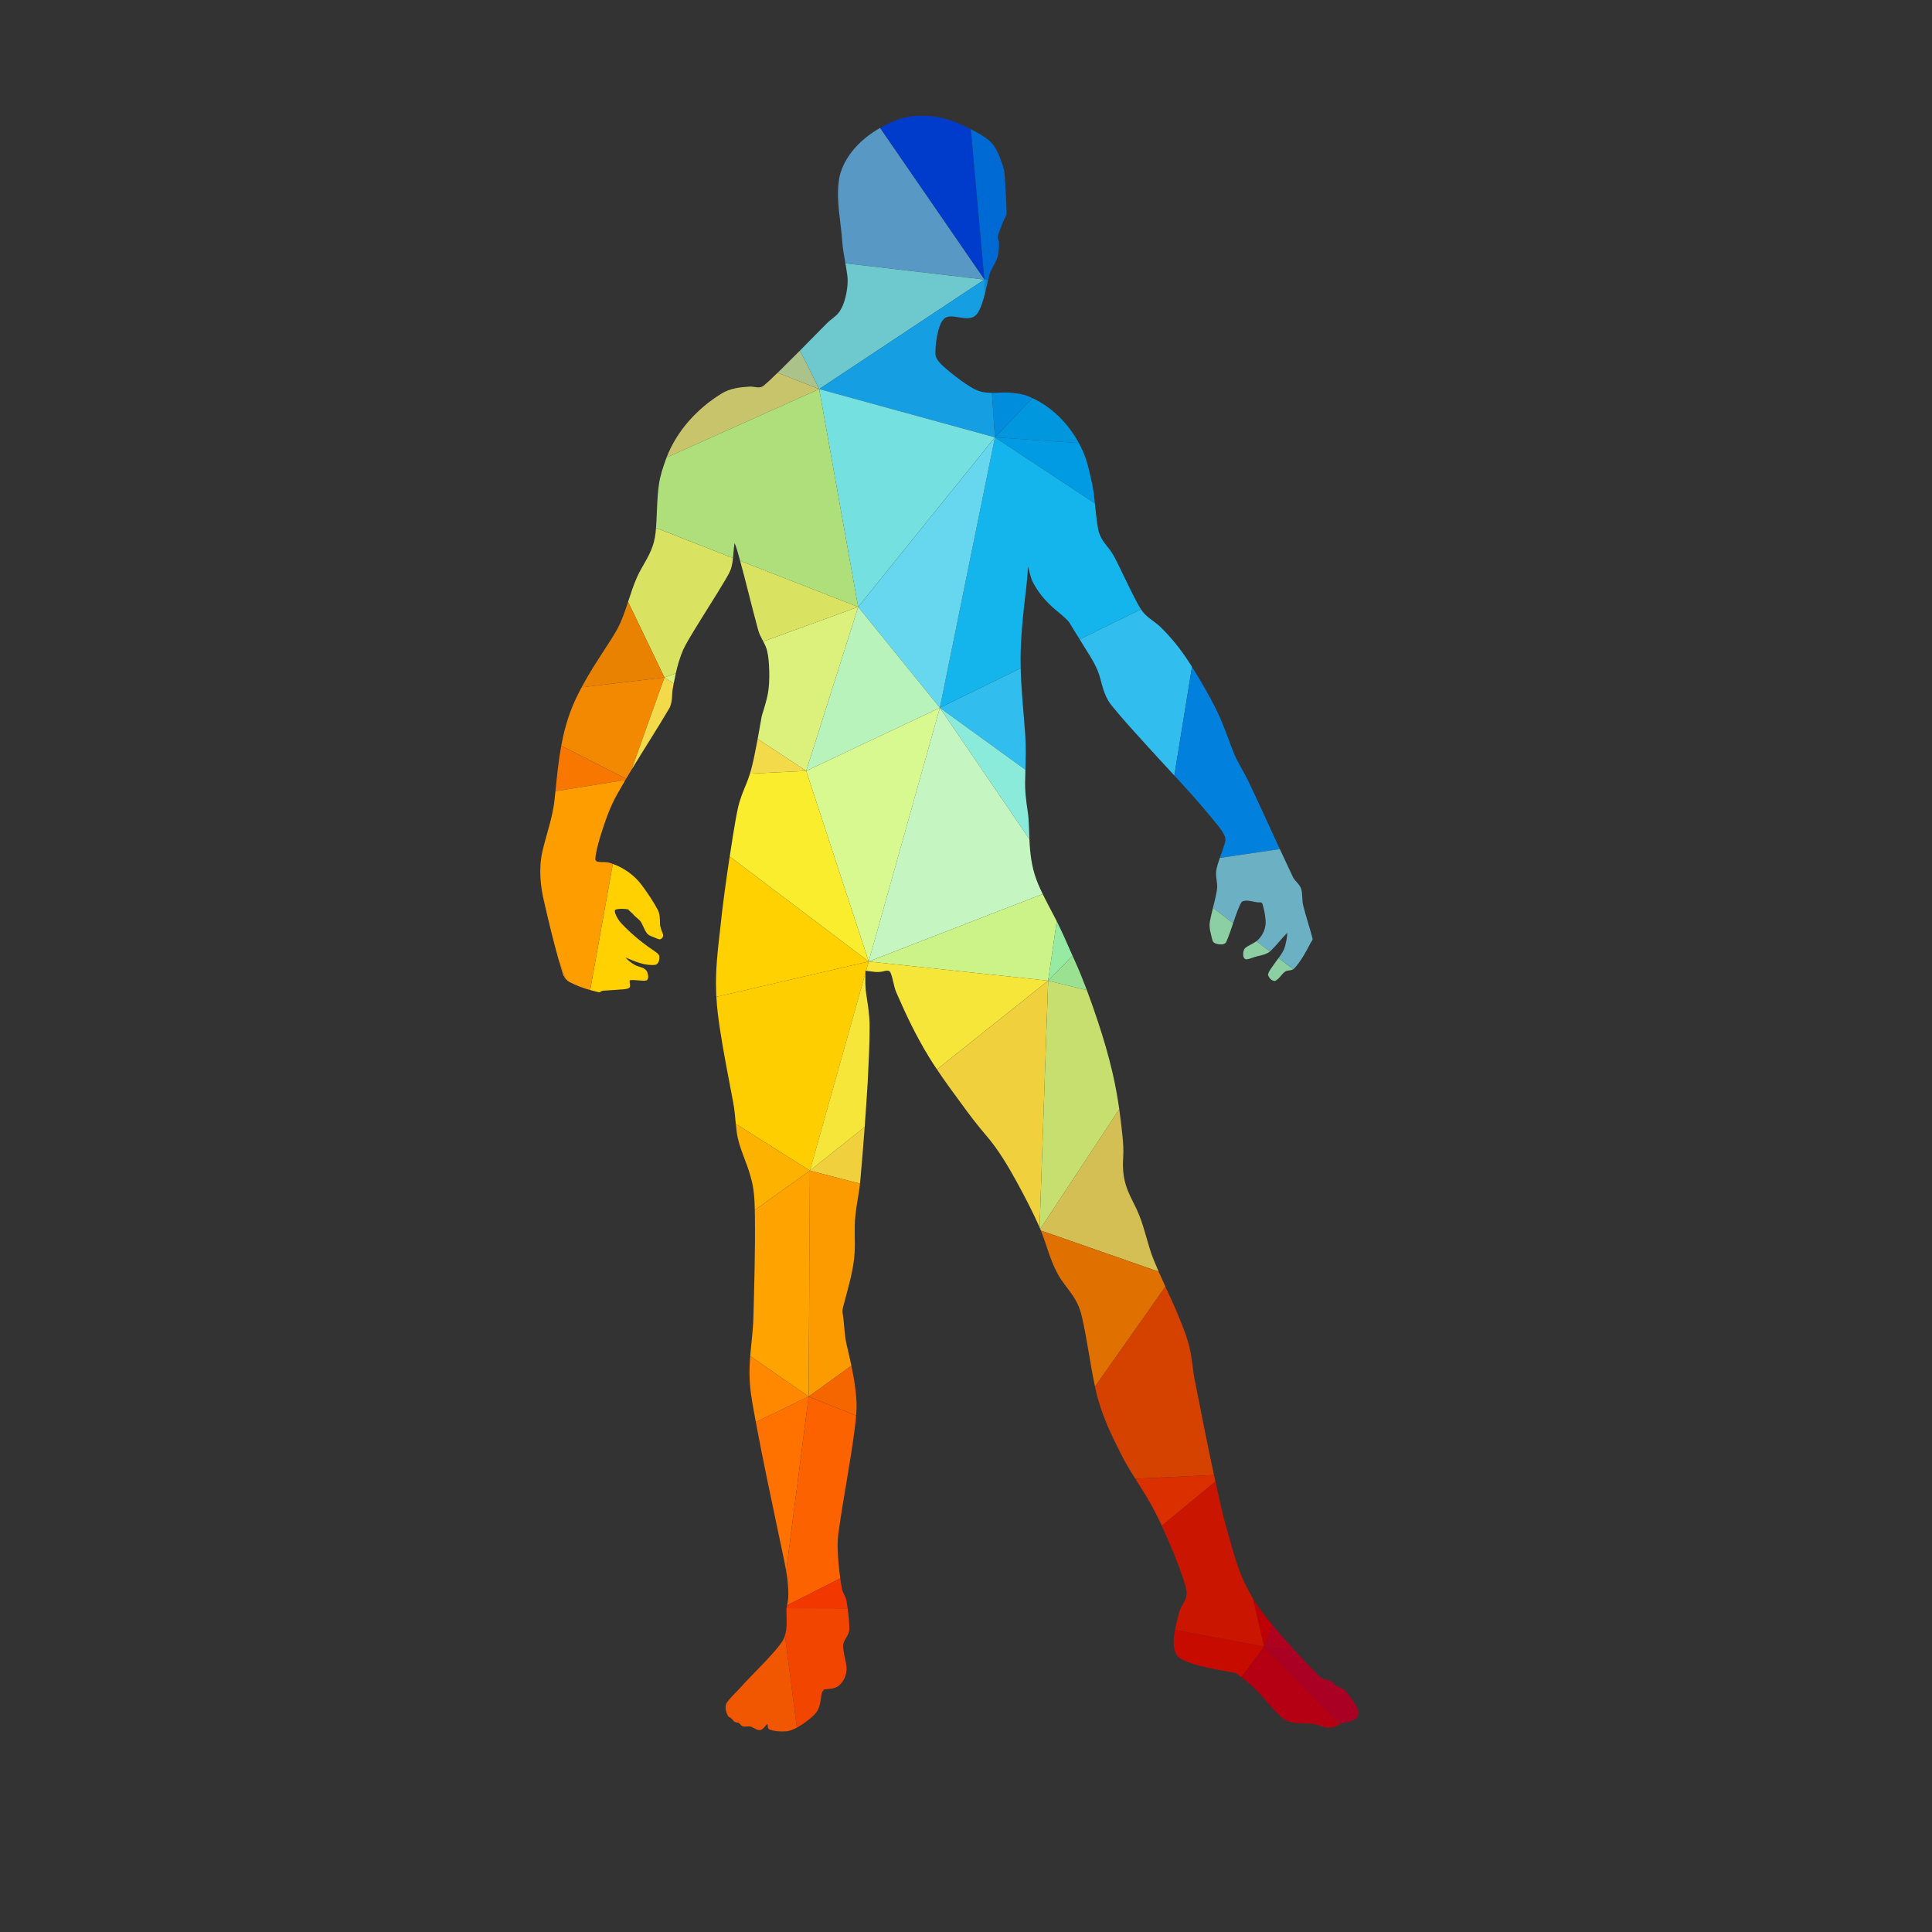 <?xml version="1.0" encoding="UTF-8"?>
<svg version="1.1" viewBox="0 0 800 800" xml:space="preserve" xmlns="http://www.w3.org/2000/svg"><rect x="0" y="0" width="800" height="800" fill="#333333" stroke="none"/><defs><clipPath id="a"><path d="m0 600h600v-600h-600z"/></clipPath></defs><g transform="matrix(1.333 0 0 -1.333 0 800)"><g clip-path="url(#a)"><path d="m301.58 560.02c-3.024 1.561-6.194 2.861-9.519 3.616-4.685 0.893-9.677 0.817-14.133-1.023-1.561-0.642-3.09-1.384-4.561-2.223l32.42-47.082z" fill="#003ccc"/><path d="m306.95 513.2c0.115 0.494 0.235 0.988 0.36 1.479 0.562 2.147 2.171 3.853 2.648 6.033 0.303 1.447 0.433 2.934 0.339 4.408-0.348 0.635-0.423 1.367-0.205 2.062 0.446 1.415 1.017 2.793 1.555 4.176 0.326 0.92 1.115 1.701 1.032 2.734-0.078 3.643-0.302 7.287-0.526 10.926-0.105 1.227-0.223 2.475-0.633 3.649-0.755 2.217-1.546 4.473-2.935 6.389-1.182 1.668-3.006 2.696-4.718 3.734-0.751 0.428-1.514 0.842-2.284 1.24l4.207-46.712z" fill="#006ad4"/><path d="m273.37 560.4c-2.782-1.59-5.355-3.542-7.525-5.905-2.712-3.008-4.852-6.721-5.309-10.802-0.786-6.243 0.683-12.443 1.106-18.654 0.162-2.25 0.579-4.465 0.971-6.681l43.177-5.04z" fill="#5898c4"/><path d="m305.79 513.31-43.177 5.04c0.227-1.285 0.445-2.57 0.6-3.863 0.247-1.802 0.016-3.627-0.296-5.409-0.379-1.942-0.958-3.891-2.037-5.57-1.03-1.593-2.769-2.487-4.063-3.832-2.776-2.8-5.538-5.615-8.315-8.414l5.961-11.978z" fill="#6dc9cd"/><path d="m248.5 491.26c-1.937-1.953-3.879-3.902-5.843-5.827-0.364-0.35-0.725-0.703-1.086-1.055l12.89-5.096z" fill="#abc38b"/><path d="m241.57 484.38c-1.441-1.406-2.879-2.819-4.434-4.096-1.198-0.936-2.747-0.188-4.093-0.216-3.084-0.182-6.318-0.516-8.985-2.222-7.51-4.649-13.826-11.532-17.008-19.835l47.41 21.273z" fill="#c8c46c"/><path d="m335.12 462.53c-3.217 5.997-8.248 11.086-14.436 13.966l-11.626-12.206z" fill="#0097de"/><path d="m320.68 476.5c-0.449 0.209-0.902 0.406-1.362 0.591-1.919 0.78-4.01 0.893-6.047 1.114-1.707 0.087-3.426-0.1-5.137-0.095l0.92-13.816z" fill="#008dde"/><path d="m306.06 509.34c0.314 1.282 0.593 2.574 0.894 3.86l-1.16 0.118z" fill="#008dde"/><path d="m254.46 479.29 54.595-14.994-0.92 13.816c-0.92 2e-3 -1.836 0.059-2.747 0.245-1.413 0.238-2.715 0.883-3.927 1.621-2.228 1.361-4.305 2.944-6.329 4.585-1.332 1.109-2.705 2.202-3.76 3.59-0.502 0.652-0.826 1.458-0.81 2.288 0 2.389 0.326 4.779 0.929 7.087 0.377 1.292 0.797 2.665 1.79 3.628 1.154 0.991 2.79 0.701 4.165 0.491 1.709-0.243 3.633-0.749 5.213 0.214 1.245 0.867 1.778 2.374 2.304 3.731 0.435 1.228 0.779 2.482 1.09 3.746l-0.266 3.978z" fill="#169ee2"/><path d="m229.91 425.95c1.961-7.141 3.647-14.359 5.601-21.505 0.332-1.268 0.976-2.405 1.581-3.558l29.482 10.737z" fill="#dae262"/><path d="m202.7 430.43c-1.142-3.429-3.391-6.325-4.831-9.613-1.103-2.472-1.923-5.056-2.765-7.629l11.299-23.484 3.529 1.285c0.565 2.496 1.263 4.961 2.283 7.315 0.942 1.991 2.11 3.864 3.237 5.753 3.216 5.312 6.623 10.511 9.791 15.85 0.77 1.362 1.66 2.702 2.021 4.252 0.221 0.872 0.348 1.757 0.441 2.646l-23.92 9.346c-0.147-1.945-0.411-3.885-1.085-5.721" fill="#dae262"/><path d="m254.46 479.29 12.111-67.667 42.484 52.673z" fill="#74e0e0"/><path d="m254.46 479.29-47.41-21.273c-0.1-0.264-0.199-0.529-0.293-0.795-0.845-2.422-1.685-4.871-2.048-7.417-0.585-3.903-0.582-7.858-0.81-11.786-0.033-0.62-0.068-1.242-0.115-1.863l23.92-9.346c0.16 1.537 0.216 3.088 0.468 4.615 0.484-0.937 0.721-1.97 1.037-2.971 0.238-0.833 0.469-1.669 0.698-2.505l36.664-14.326z" fill="#afdf7b"/><path d="m340.12 443.77c-0.202 1.929-0.427 3.855-0.796 5.763-0.901 3.993-1.638 8.106-3.57 11.771-0.201 0.414-0.411 0.824-0.629 1.229l-26.062 1.76z" fill="#009be2"/><path d="m291.95 380.29 25.116 12.296c-0.046 1.947-0.049 3.897 0.018 5.848 0.148 4.284 0.527 8.557 0.972 12.82 0.43 4.316 1.149 8.605 1.237 12.943 0.576-1.727 0.803-3.584 1.707-5.193 1.429-2.632 3.326-5.021 5.521-7.056 1.791-1.744 3.946-3.117 5.561-5.038 1.079-1.797 2.194-3.574 3.305-5.355l19.05 9.326c-0.379 0.57-0.718 1.169-1.044 1.767-1.879 3.455-3.541 7.029-5.264 10.565-1.176 2.379-2.239 4.859-3.961 6.91-1.389 1.669-2.678 3.531-3.053 5.717-0.49 2.623-0.721 5.281-0.999 7.934l-31.057 20.523z" fill="#14b4ec"/><path d="m309.06 464.29-42.484-52.673 25.375-31.334z" fill="#67d7ef"/><path d="m195.11 413.19c-0.958-2.926-1.945-5.839-3.417-8.56-1.154-2.083-2.475-4.059-3.764-6.055-2.541-3.897-5.067-7.818-7.259-11.922l25.739 3.053z" fill="#e88200"/><path d="m266.58 411.62-29.482-10.737c0.493-0.942 0.961-1.894 1.21-2.939 0.466-1.974 0.557-4.014 0.643-6.038 0.07-2.831-0.011-5.7-0.689-8.467-0.433-1.942-1.084-3.826-1.636-5.736-0.443-2.356-0.824-4.728-1.264-7.088l15.07-9.937z" fill="#dcf07c"/><path d="m209.27 387.81c0.206 1.061 0.422 2.122 0.662 3.177l-3.529-1.285z" fill="#dcf07c"/><path d="m337.2 398.61c1.846-2.933 3.774-5.92 4.61-9.327 0.764-2.944 1.58-6.012 3.582-8.39 3.535-4.355 7.351-8.472 11.117-12.633 2.736-3.031 5.52-6.019 8.287-9.024l5.483 33.766c-0.235 0.374-0.469 0.748-0.706 1.119-2.612 4.112-5.68 7.944-9.171 11.347-1.496 1.43-3.36 2.416-4.784 3.923-0.448 0.453-0.834 0.956-1.184 1.484l-19.05-9.326c0.609-0.977 1.217-1.955 1.816-2.939" fill="#31bded"/><path d="m318.53 361.04c0.099 3.561 0.206 7.122-0.046 10.681-0.476 6.949-1.251 13.894-1.42 20.859l-25.116-12.296z" fill="#31bded"/><path d="m376.12 346.4c1.527-1.938 3.342-3.73 4.327-6.029 0.393-0.866 0.169-1.818-0.132-2.675-0.424-1.363-0.927-2.702-1.394-4.051l18.645 2.746c-3.345 7.225-6.629 14.48-10.052 21.672-1.458 2.901-3.288 5.613-4.449 8.66-1.757 4.558-3.32 9.203-5.533 13.562-2.211 4.36-4.652 8.59-7.249 12.724l-5.483-33.766c3.867-4.198 7.699-8.426 11.32-12.843" fill="#0181dd"/><path d="m319.77 339.47c-0.158 2.928-0.095 5.88-0.555 8.783-0.495 3.245-0.886 6.517-0.757 9.801 0.02 0.995 0.046 1.989 0.073 2.984l-26.582 19.244z" fill="#8bebdb"/><path d="m180.67 386.65c-0.566-1.06-1.111-2.132-1.627-3.218-1.914-3.961-3.278-8.176-4.196-12.476-0.183-0.827-0.349-1.656-0.503-2.488l20.165-10.202c0.538 0.908 1.082 1.812 1.629 2.713l10.271 28.724z" fill="#f38900"/><path d="m266.58 411.62-16.148-50.942 41.523 19.608z" fill="#b7f3bb"/><path d="m172.54 354.38 21.722 3.479c0.081 0.137 0.161 0.274 0.241 0.411l-20.165 10.202c-0.862-4.656-1.312-9.377-1.798-14.092" fill="#f77700"/><path d="m196.14 360.98c3.826 6.31 7.846 12.501 11.594 18.857 1.335 2.057 0.848 4.591 1.333 6.873 0.069 0.367 0.14 0.735 0.211 1.102l-2.867 1.892z" fill="#f2da4a"/><path d="m235.36 370.62c-0.053-0.282-0.103-0.564-0.157-0.845-0.654-3.331-1.243-6.697-2.242-9.941l17.469 0.849z" fill="#f2da4a"/><path d="m250.43 360.68 19.416-59.208 22.107 78.816z" fill="#d8f890"/><path d="m269.84 301.47 54.053 20.963c-0.765 1.572-1.474 3.169-2.068 4.817-1.377 3.837-1.861 7.928-2.045 11.98-4e-3 0.082-8e-3 0.163-0.012 0.244l-27.821 40.812z" fill="#c5f5c1"/><path d="m377.91 330.28c-0.547-2.282 0.543-4.581 0.075-6.868-0.311-1.773-0.751-3.516-1.186-5.261l6.246-4.79c0.635 1.885 1.277 3.767 2.088 5.584 0.263 0.528 0.519 1.21 1.178 1.319 1.706 0.425 3.351-0.512 5.056-0.431 0.366 0.065 0.749-0.145 0.814-0.544 0.538-1.663 0.829-3.412 0.971-5.161 0.143-2.218-0.808-4.435-2.395-5.969-0.144-0.131-0.294-0.252-0.448-0.366l4.184-3.209c0.12 0.095 0.237 0.193 0.349 0.303 1.787 1.722 3.248 3.751 5.021 5.484-0.018-1.393-0.336-2.766-0.667-4.112-0.372-1.4-1.183-2.573-2.039-3.718l4.546-3.485c0.177 0.101 0.34 0.231 0.482 0.405 2.03 2.282 3.497 4.995 4.896 7.697 0.229 0.494 0.797 0.92 0.622 1.518-0.872 3.438-2.045 6.792-2.891 10.237-0.403 1.657-0.134 3.406-0.597 5.043-0.444 1.582-2.03 2.433-2.656 3.907-1.35 2.834-2.678 5.678-3.998 8.528l-18.645-2.746c-0.383-1.108-0.74-2.223-1.006-3.365" fill="#6cb0c4"/><path d="m226.67 334.1c-1.159-7.646-2.218-15.308-3.008-22.998-0.732-6.324-1.464-12.675-1.2-19.047 0.013-0.522 0.034-1.043 0.06-1.564l47.317 10.983z" fill="#ffd100"/><path d="m185.87 291.95c0.525-0.204 0.872 0.409 1.364 0.448 2.271 0.15 4.548 0.279 6.82 0.484 0.543 0.097 1.186 0.123 1.571 0.581 0.251 0.71-0.105 1.464-0.027 2.196 1.75 0.209 3.501-0.312 5.245-0.086 0.803 0.623 0.493 1.829 0.197 2.642-0.682 1.529-2.565 1.453-3.835 2.19-1.068 0.635-2.116 1.373-2.923 2.321 2.944-1.223 6.002-2.648 9.274-2.293 1.157 0.317 1.334 1.743 1.267 2.75-0.374 0.904-1.337 1.335-2.072 1.9-3.498 2.347-6.733 5.08-9.639 8.133-0.921 0.957-1.639 2.12-2.053 3.38-0.097 0.354-0.178 0.92 0.282 1.049 1.238 0.307 2.543 0.21 3.791 0.016 0.507-0.683 1.261-1.103 1.78-1.776 0.672-0.78 1.644-1.271 2.209-2.153 0.662-1.158 1.063-2.465 1.873-3.542 0.68-0.806 1.779-0.99 2.691-1.425 0.485-0.178 0.985-0.506 1.526-0.367 0.535 0.275 0.993 0.926 0.731 1.54-0.363 1.097-0.933 2.163-0.922 3.352-0.021 1.513-0.021 3.106-0.813 4.457-1.453 2.653-3.154 5.167-4.962 7.589-2.238 2.977-5.405 5.178-8.882 6.459l-7.036-39.19c0.843-0.239 1.692-0.456 2.543-0.655" fill="#ffd100"/><path d="m250.43 360.68-17.469-0.849c-0.317-1.029-0.675-2.047-1.089-3.047-1.039-2.513-2.086-5.038-2.656-7.707-0.641-2.987-1.12-6.007-1.618-9.021-0.312-1.985-0.619-3.971-0.921-5.958l43.169-32.626z" fill="#f9ed2d"/><path d="m172.3 352.07c-0.535-5.619-2.538-10.941-3.813-16.404-1.182-5.248-0.659-10.711 0.592-15.894 1.369-5.933 2.779-11.867 4.442-17.724l2.166-5.948c0.347-0.405 0.765-0.749 1.242-1.01 2.025-1.079 4.187-1.864 6.394-2.489l7.036 39.19c-0.245 0.091-0.491 0.177-0.739 0.258-1.219 0.43-2.527 0.226-3.787 0.382-0.519 0.054-1.024 0.484-0.885 1.049 0.167 2.309 0.883 4.538 1.51 6.76 1.424 4.538 2.931 9.112 5.299 13.263 0.818 1.462 1.656 2.912 2.507 4.353l-21.722-3.479c-0.079-0.769-0.159-1.538-0.242-2.307" fill="#fd9d00"/><path d="m174.69 298.08c0.169-0.737 0.515-1.418 1-1.982l-2.166 5.948c0.376-1.326 0.761-2.649 1.166-3.966" fill="#ff9300"/><path d="m325.59 295.51 2.674 18.471c-0.282 0.558-0.569 1.113-0.862 1.664-1.166 2.262-2.396 4.498-3.508 6.787l-54.053-20.963z" fill="#cbf387"/><path d="m395.78 300.65c-0.673-1.04-1.577-1.997-1.897-3.213 0.194-1.006 1.099-2.013 2.171-2.024 1.467 0.652 2.078 2.379 3.488 3.121 0.707 0.173 1.528 0.154 2.168 0.521l-4.546 3.485c-0.47-0.628-0.953-1.247-1.384-1.89" fill="#8bcfa3"/><path d="m386.75 305.61c-0.537-0.657-0.641-1.587-0.537-2.406 0.064-0.521 0.454-1.114 1.049-1.055 1.162 0.124 2.204 0.733 3.343 0.964 1.346 0.306 2.79 0.6 3.894 1.468l-4.184 3.209c-1.122-0.828-2.489-1.286-3.565-2.18" fill="#8bcfa3"/><path d="m375.83 313.88c-0.34-1.953 0.336-3.875 0.785-5.753 0.188-0.985 1.303-1.222 2.148-1.324 0.843-0.119 1.972 0.015 2.261 0.973 0.773 1.825 1.397 3.707 2.029 5.585l-6.246 4.79c-0.353-1.417-0.702-2.835-0.977-4.271" fill="#8bcfa3"/><path d="m333.17 303.26c-1.592 3.593-3.139 7.212-4.907 10.721l-2.674-18.471z" fill="#96eaa2"/><path d="m337.62 292.57c-1.084 2.879-2.232 5.732-3.484 8.541-0.324 0.714-0.643 1.43-0.96 2.147l-7.581-7.75z" fill="#9ae292"/><path d="m222.53 290.49c0.181-3.517 0.651-7.008 1.186-10.487 1.154-7.509 2.667-14.957 4.06-22.423 0.421-2.16 0.568-4.358 0.783-6.55l23.026-14.533 17.249 61.37c3e-3 0.251 6e-3 0.502 8e-3 0.753 0.066-8e-3 0.131-0.017 0.196-0.025l0.809 2.878z" fill="#ffce00"/><path d="m267.15 232.47c0.04 0.372 0.077 0.744 0.106 1.118 0.494 5.49 0.941 10.985 1.346 16.483l-17.021-13.573z" fill="#f0d03c"/><path d="m291.05 267.96c2.474-3.703 5.109-7.299 7.757-10.882 2.401-3.321 4.895-6.572 7.565-9.683 3.813-4.446 6.792-9.516 9.602-14.634 2.397-4.403 4.717-8.854 6.764-13.434 0.068-0.149 0.13-0.301 0.195-0.451l2.662 76.63z" fill="#f0d03c"/><path d="m269.84 301.47-0.809-2.878c1.842-0.242 3.742-0.652 5.571-0.131 0.692 0.199 1.707 0.344 2.048-0.48 0.829-2.044 0.942-4.316 1.876-6.335 2.926-6.776 6.138-13.459 9.994-19.762 0.818-1.322 1.662-2.627 2.524-3.919l34.545 27.546z" fill="#f6e63a"/><path d="m268.6 250.07c0.34 4.608 0.651 9.218 0.931 13.829 0.269 5.824 0.632 11.653 0.605 17.488 6e-3 3.288-0.527 6.539-1.025 9.778-0.363 2.217-0.313 4.464-0.283 6.702l-17.249-61.37z" fill="#f6e63a"/><path d="m345.66 266.61c-1.246 5.442-2.82 10.791-4.567 16.088-1.1 3.309-2.243 6.607-3.472 9.871l-12.025 2.938-2.662-76.63c0.068-0.16 0.14-0.32 0.207-0.483l24.545 37.188c-0.532 3.702-1.189 7.385-2.026 11.028" fill="#c7df6f"/><path d="m228.56 251.03c0.077-0.795 0.164-1.588 0.275-2.378 0.619-5 3.184-9.451 4.405-14.295 0.97-3.283 1.155-6.7 1.23-10.104l17.116 12.244z" fill="#feb200"/><path d="m358.37 208.82c-1.873 4.623-2.718 9.586-4.634 14.193-1.308 3.214-3.254 6.168-4.153 9.543-0.753 2.637-0.853 5.409-0.678 8.127 0.143 2.303 3e-3 4.607-0.258 6.9-0.269 2.675-0.585 5.346-0.966 8.008l-24.545-37.188c0.07-0.169 0.137-0.341 0.206-0.512l36.583-12.762c-0.535 1.224-1.057 2.452-1.555 3.691" fill="#d3bf53"/><path d="m251.2 166.33 13.276 9.574c-0.431 2.05-0.91 4.09-1.39 6.126-0.826 3.311-0.769 6.749-1.319 10.103-0.228 1.286 0.297 2.518 0.585 3.74 1.299 4.963 2.806 9.931 3.118 15.07 0.24 3.822-0.198 7.654 0.232 11.459 0.32 3.378 1.086 6.696 1.452 10.066l-15.569 4.028z" fill="#fb9b00"/><path d="m251.58 236.49-17.116-12.244c0.015-0.698 0.026-1.396 0.038-2.093 0.129-10.382-0.205-20.763-0.46-31.146-0.109-4.042-0.67-8.062-0.993-12.093l18.146-12.59z" fill="#ffa300"/><path d="m265.95 160.42c0.123 1.473 0.183 2.947 0.103 4.424-0.195 3.729-0.811 7.408-1.579 11.059l-13.276-9.574z" fill="#f56500"/><path d="m359.93 205.12-36.583 12.762c1.815-4.541 2.907-9.373 5.324-13.657 1.211-2.185 2.86-4.079 4.292-6.114 1.48-2.098 2.564-4.467 3.108-6.98 1.667-7.178 2.528-14.516 4.07-21.715l21.879 31.059c-0.707 1.543-1.41 3.089-2.09 4.645" fill="#e07000"/><path d="m233.05 178.92c-0.193-2.408-0.301-4.821-0.178-7.245 0.1-3.143 0.665-6.248 1.195-9.349 0.235-1.305 0.475-2.609 0.718-3.914l16.411 7.918z" fill="#f80"/><path d="m371.2 171.11c-0.624 2.89-0.786 5.856-1.332 8.762-0.858 4.618-2.756 8.94-4.532 13.262-1.07 2.465-2.201 4.903-3.322 7.347l-21.879-31.059c0.195-0.915 0.4-1.827 0.621-2.736 1.329-4.909 3.223-9.656 5.484-14.204 1.291-2.599 2.525-5.232 3.999-7.729 0.78-1.33 1.599-2.637 2.423-3.938l24.448 1.149c-2.091 9.688-4.003 19.417-5.91 29.146" fill="#d54200"/><path d="m234.78 158.41c2.323-12.457 5.001-24.848 7.597-37.249 0.611-3.006 1.329-6.015 1.839-9.05l6.975 54.217z" fill="#ff7200"/><path d="m244.22 112.11c0.467-2.772 0.759-5.564 0.629-8.393-0.053-0.762-0.234-1.506-0.378-2.254l16.545 8.398c-0.246 1.76-0.433 3.529-0.591 5.298-0.228 3.073-0.393 6.179 0.089 9.236 1.481 10.683 3.628 21.265 4.995 31.964 0.16 1.35 0.325 2.703 0.438 4.059l-14.752 5.909z" fill="#fc6300"/><path d="m395.28 95.338c-2.192 2.657-4.334 5.38-6.112 8.334l3.509-15.007z" fill="#be0006"/><path d="m402.16 87.462c-2.087 2.288-4.13 4.616-6.132 6.976-0.249 0.299-0.497 0.599-0.745 0.9l-2.603-6.673z" fill="#b0001f"/><path d="m244.33 100.58 18.975-0.042c-0.106 0.737-0.221 1.472-0.338 2.205-0.167 1.432-1.217 2.541-1.434 3.945-0.198 1.055-0.367 2.113-0.516 3.174l-16.545-8.398c-0.056-0.293-0.107-0.588-0.142-0.884" fill="#f23700"/><path d="m377.11 141.96-24.448-1.149c1.051-1.66 2.113-3.311 3.132-4.991 1.901-3.097 3.601-6.32 5.1-9.632l16.659 13.745c-0.149 0.675-0.297 1.351-0.443 2.027" fill="#db2f00"/><path d="m389.17 103.67c-0.388 0.642-0.759 1.296-1.109 1.962-2.403 4.322-4.025 9.02-5.334 13.772-1.078 3.946-2.308 7.853-3.22 11.841-0.674 2.892-1.322 5.788-1.955 8.688l-16.659-13.745c0.03-0.065 0.061-0.13 0.09-0.196 2.366-5.204 4.602-10.484 6.453-15.898 0.491-1.55 1.059-3.106 1.198-4.737 0.039-2.438-1.999-4.182-2.481-6.48-0.372-1.691-0.828-3.367-1.153-5.066l27.679-5.148z" fill="#ca1500"/><path d="m365 93.813c-0.15-0.783-0.274-1.571-0.349-2.367-0.148-1.684-0.127-3.482 0.678-5.021 0.674-1.34 2.154-1.948 3.465-2.503 4.846-1.852 10.035-2.497 15.096-3.477 0.59-0.421 1.17-0.855 1.744-1.301l7.045 9.521z" fill="#c80b00"/><path d="m244.28 99.595c0.07-2.485 0.28-5.078-0.449-7.487l3.704-28.624c0.54 0.297 1.065 0.626 1.577 0.954 1.561 1.05 3.098 2.186 4.334 3.618 1.285 1.582 1.442 3.708 1.721 5.645 0.052 0.63 0.413 1.162 0.803 1.631 1.477 0.274 3.132 0.08 4.391 1.05 2.07 1.528 3.023 4.365 2.479 6.851-0.321 1.825-0.866 3.622-0.934 5.479-0.099 2.04 1.984 3.375 1.927 5.42 2e-3 2.146-0.227 4.283-0.531 6.406l-18.975 0.042c-0.039-0.325-0.059-0.653-0.047-0.985" fill="#f24600"/><path d="m421.87 67.162c0.35 1.066-0.133 2.174-0.613 3.11-0.903 1.524-1.928 2.983-3.082 4.323-0.759 0.887-1.867 1.307-2.896 1.781-0.893 0.334-1.238 1.41-2.155 1.706-1.05 0.334-2.293 0.323-3.09 1.189-2.705 2.654-5.323 5.392-7.875 8.191l-9.48 1.203 23.537-24.041c0.969 0.648 2.254 0.342 3.299 0.826 0.882 0.388 1.926 0.776 2.355 1.712" fill="#aa0024"/><path d="m243.56 91.312c-0.725-1.545-1.89-2.832-2.974-4.134-3.412-3.945-7.242-7.497-10.706-11.394-1.428-1.588-3.113-2.981-4.254-4.811-0.543-1.314-0.054-2.896 0.644-4.07 0.699-0.257 1.186-0.806 1.654-1.367 0.374-0.495 1.039-0.43 1.577-0.57 0.396-0.334 0.668-0.823 1.141-1.07 0.972-0.265 2.051 0.219 2.984-0.259 0.865-0.382 1.723-1.147 2.74-0.862 0.878 0.377 1.367 1.26 2.008 1.912 0.18-0.609 0-1.524 0.724-1.82 1.571-0.512 3.267-0.64 4.914-0.533 1.264 0.072 2.428 0.546 3.527 1.15l-3.704 28.624c-0.081-0.267-0.17-0.534-0.275-0.796" fill="#f15700"/><path d="m385.64 79.144c1.472-1.144 2.892-2.362 4.273-3.613 2.888-2.927 5.28-6.335 8.418-9.02 2.21-1.879 5.299-1.68 8.014-1.728 1.776-0.156 3.558-0.506 5.205-1.217 1.528-0.225 3.254-0.032 4.514 0.943 0.05 0.042 0.104 0.079 0.158 0.115l-23.537 24.041z" fill="#b40012"/></g></g></svg>
